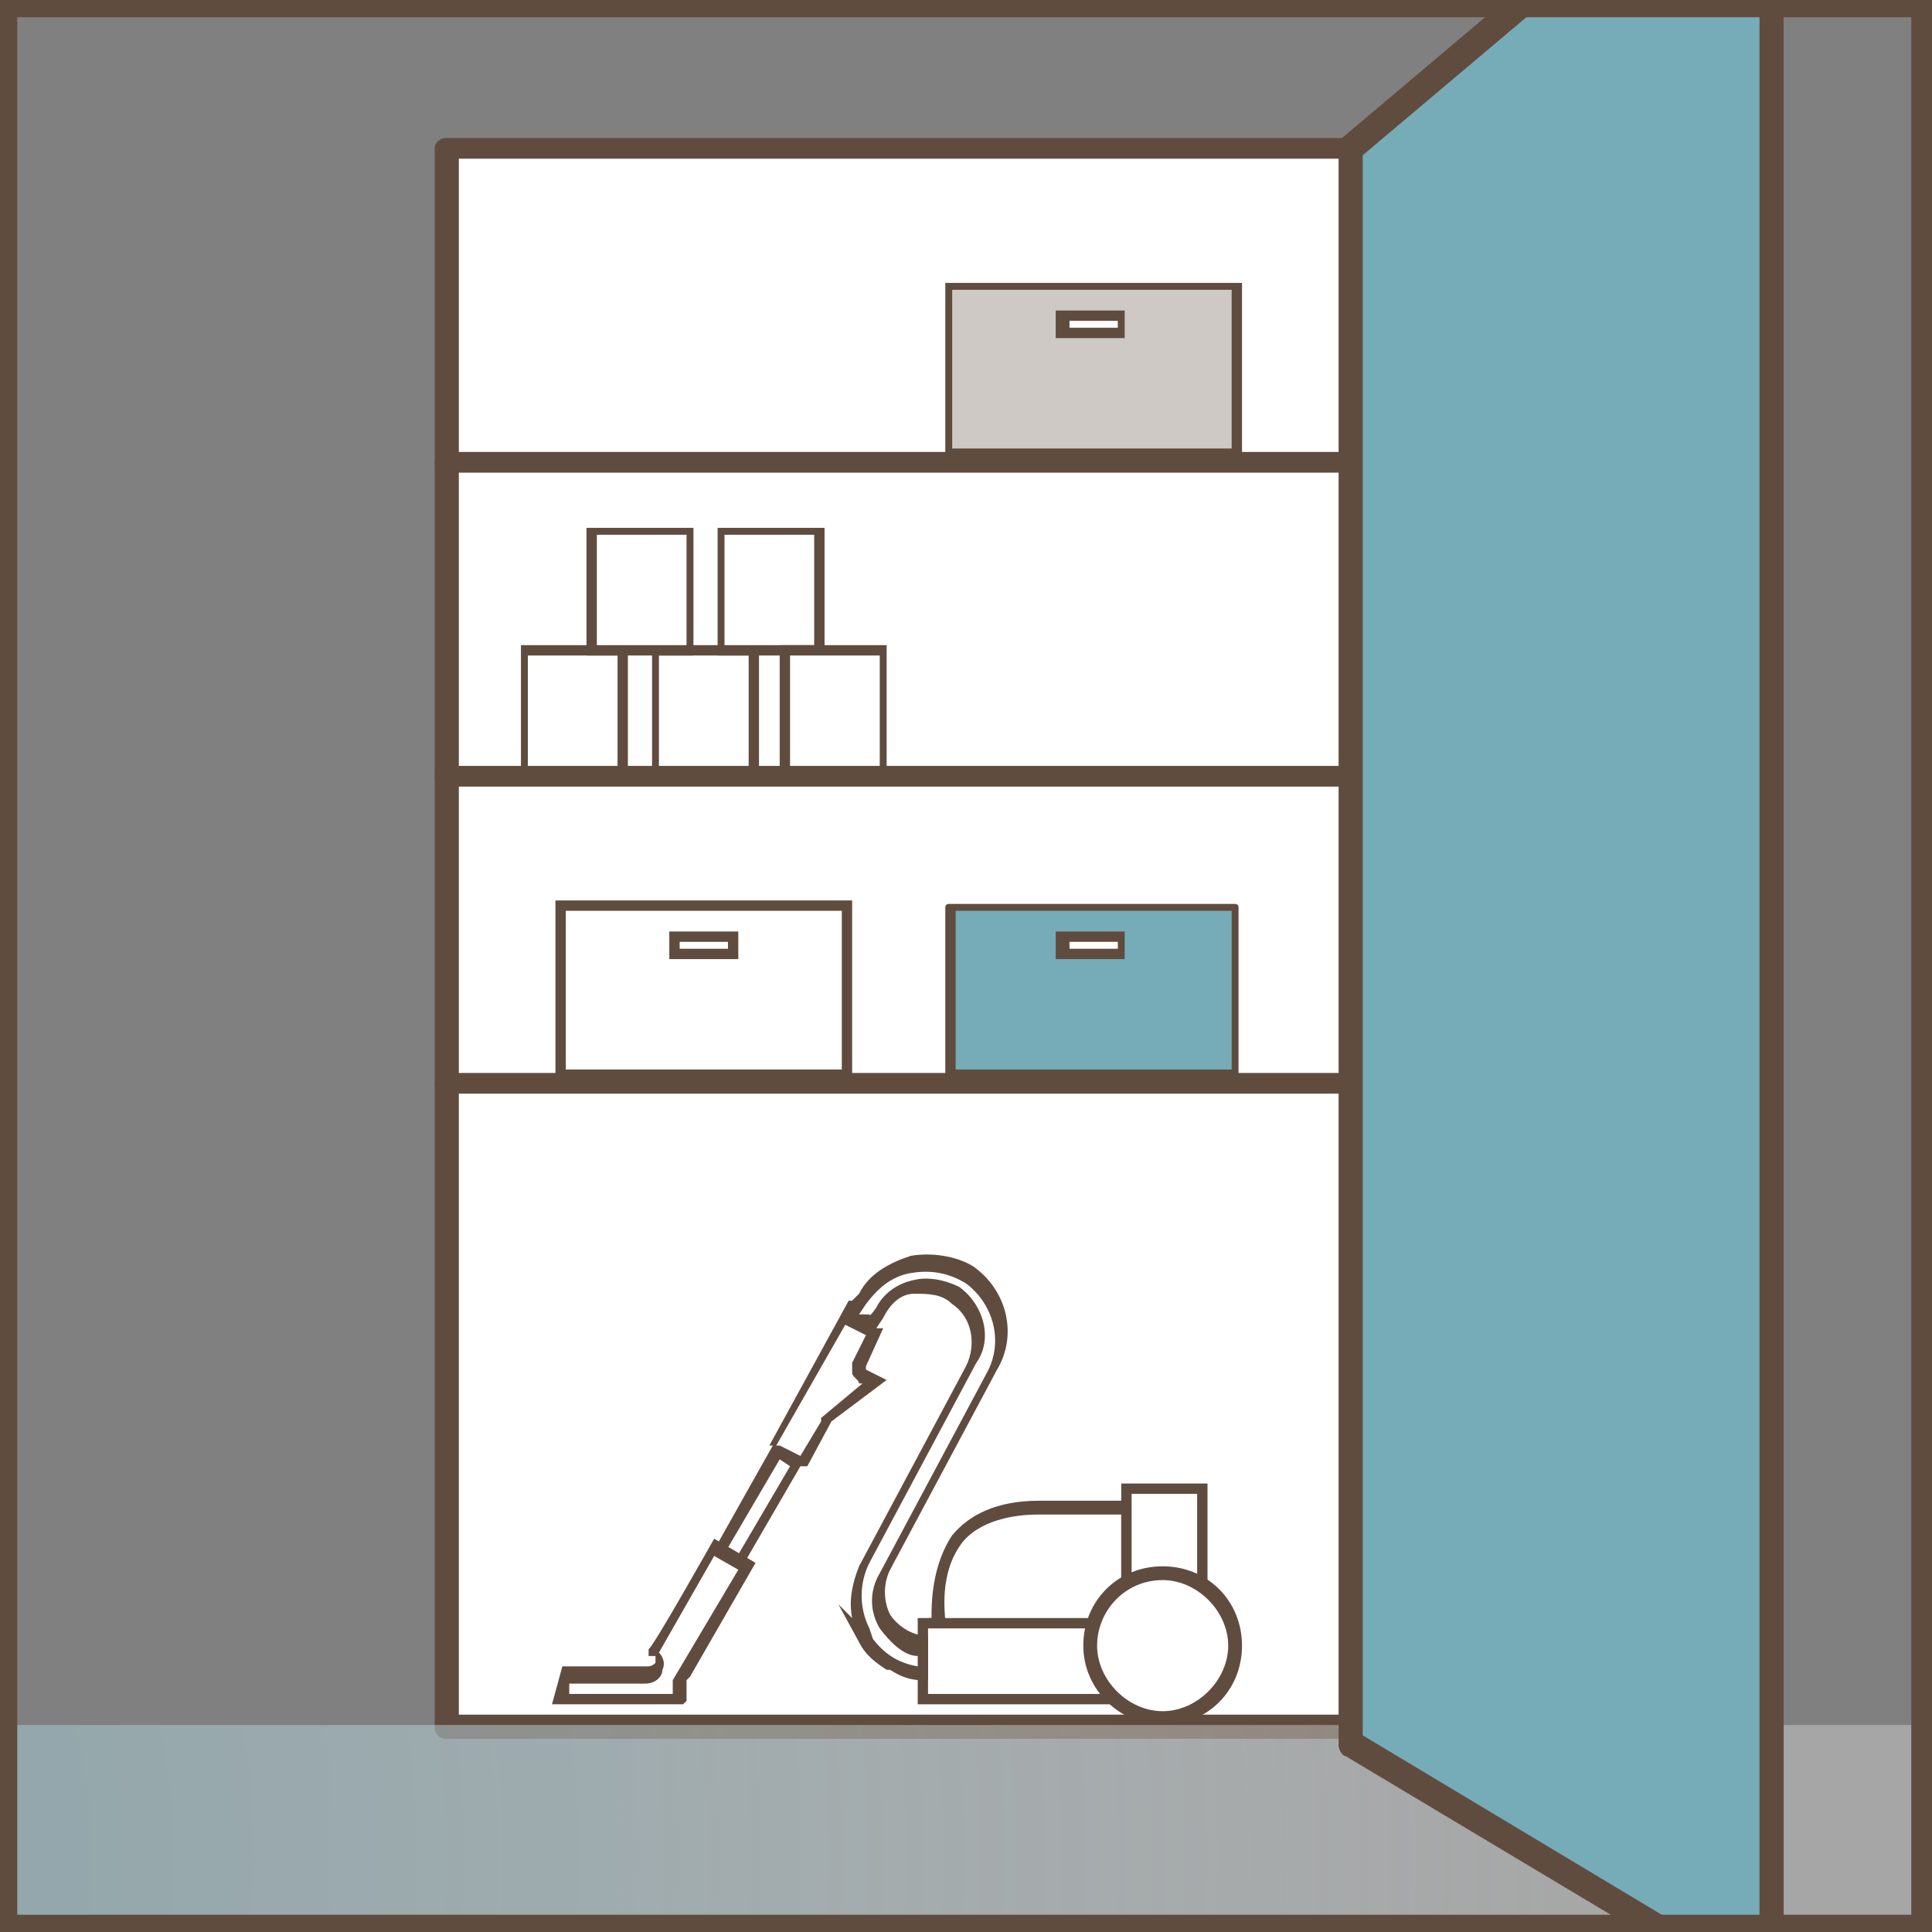 <?xml version="1.0" encoding="UTF-8"?>
<svg id="_レイヤー_2" xmlns="http://www.w3.org/2000/svg" version="1.1" xmlns:xlink="http://www.w3.org/1999/xlink" viewBox="0 0 56 56">
  <rect x="0" y="0" width="56" height="56" fill="#808080" stroke="none"/>
  <!-- Generator: Adobe Illustrator 29.5.1, SVG Export Plug-In . SVG Version: 2.1.0 Build 141)  -->
  <defs>
    <style>
      .st0 {
        fill: #fff;
      }

      .st1 {
        fill: none;
      }

      .st2 {
        fill: url(#_名称未設定グラデーション);
      }

      .st3 {
        fill: #cfc9c5;
      }

      .st4 {
        fill: #76acb8;
      }

      .st5 {
        fill: #604c3f;
      }

      .st6 {
        clip-path: url(#clippath);
      }
    </style>
    <clipPath id="clippath">
      <rect class="st1" x=".3" y=".3" width="55.5" height="55.5"/>
    </clipPath>
    <radialGradient id="_名称未設定グラデーション" data-name="名称未設定グラデーション" cx="-12" cy="14.2" fx="-12" fy="14.2" r="59.9" gradientTransform="translate(0 68) scale(1 -1)" gradientUnits="userSpaceOnUse">
      <stop offset="0" stop-color="#8db9c3" stop-opacity=".6"/>
      <stop offset=".5" stop-color="#bfd7dd" stop-opacity=".5"/>
      <stop offset="1" stop-color="#fff" stop-opacity=".3"/>
    </radialGradient>
  </defs>
  <g id="_レイヤー_24">
    <g class="st6">
      <g>
        <g>
          <rect class="st0" x="12.9" y="4.3" width="26.3" height="45.8"/>
          <path class="st5" d="M39.2,50.4H12.9c-.2,0-.3-.2-.3-.3V4.3c0-.2.2-.3.3-.3h26.3c.2,0,.3.2.3.3v45.8c0,.2-.2.3-.3.3ZM13.3,49.7h25.6V4.6H13.3v45.1Z"/>
        </g>
        <path class="st5" d="M39.2,31.7H12.9c-.2,0-.3-.2-.3-.3s.2-.3.3-.3h26.3c.2,0,.3.2.3.3s-.2.3-.3.3Z"/>
        <path class="st5" d="M39.2,22.8H12.9c-.2,0-.3-.2-.3-.3s.2-.3.3-.3h26.3c.2,0,.3.2.3.3s-.2.3-.3.3Z"/>
        <path class="st5" d="M39.2,13.7H12.9c-.2,0-.3-.2-.3-.3s.2-.3.3-.3h26.3c.2,0,.3.2.3.3s-.2.3-.3.3Z"/>
        <g>
          <rect class="st0" x="16.2" y="26.3" width="8.3" height="4.9"/>
          <path class="st5" d="M24.7,31.3h-8.6v-5.2h8.6v5.2ZM16.4,31h8v-4.6h-8v4.6Z"/>
        </g>
        <g>
          <rect class="st0" x="19.6" y="27.1" width="1.7" height=".5"/>
          <path class="st5" d="M21.4,27.8h-2v-.8h2v.8ZM19.7,27.5h1.4v-.2h-1.4v.2Z"/>
        </g>
        <g>
          <rect class="st4" x="27.5" y="26.3" width="8.3" height="4.9"/>
          <path class="st5" d="M35.8,31.3h-8.3c0,0-.1,0-.1-.1v-4.9c0,0,0-.1.1-.1h8.3c0,0,.1,0,.1.1v4.9c0,0,0,.1-.1.1ZM27.7,31h8v-4.6h-8v4.6Z"/>
        </g>
        <g>
          <rect class="st0" x="30.8" y="27.1" width="1.7" height=".5"/>
          <path class="st5" d="M32.6,27.8h-2v-.8h2v.8ZM31,27.5h1.4v-.2h-1.4v.2Z"/>
        </g>
        <g>
          <rect class="st3" x="27.5" y="8.3" width="8.3" height="4.9"/>
          <path class="st5" d="M36,13.3h-8.6v-5.1h8.6v5.1ZM27.6,13h8.1v-4.6h-8.1v4.6Z"/>
        </g>
        <g>
          <rect class="st0" x="30.8" y="9.2" width="1.7" height=".5"/>
          <path class="st5" d="M32.6,9.8h-2v-.8h2v.8ZM31,9.5h1.4v-.2h-1.4v.2Z"/>
        </g>
        <g>
          <rect class="st0" x="15.2" y="18.9" width="2.9" height="3.4"/>
          <path class="st5" d="M18.2,22.4h-3.1v-3.7h3.1v3.7ZM15.3,22.2h2.6v-3.2h-2.6v3.2Z"/>
        </g>
        <g>
          <rect class="st0" x="19" y="18.9" width="2.9" height="3.4"/>
          <path class="st5" d="M22,22.4h-3.1v-3.7h3.1v3.7ZM19.1,22.2h2.6v-3.2h-2.6v3.2Z"/>
        </g>
        <g>
          <rect class="st0" x="17.1" y="15.4" width="2.9" height="3.4"/>
          <path class="st5" d="M20.1,19h-3.1v-3.7h3.1v3.7ZM17.3,18.7h2.6v-3.2h-2.6v3.2Z"/>
        </g>
        <g>
          <rect class="st0" x="20.9" y="15.4" width="2.9" height="3.4"/>
          <path class="st5" d="M23.9,19h-3.1v-3.7h3.1v3.7ZM21,18.7h2.6v-3.2h-2.6v3.2Z"/>
        </g>
        <g>
          <rect class="st0" x="22.7" y="18.9" width="2.9" height="3.4"/>
          <path class="st5" d="M25.7,22.4h-3.1v-3.7h3.1v3.7ZM22.9,22.2h2.6v-3.2h-2.6v3.2Z"/>
        </g>
        <g>
          <path class="st0" d="M27.2,47s-.6-3.3,2.9-3.3,2.6,0,2.6,0v3.7h-5.2l-.3-.4h0Z"/>
          <path class="st5" d="M32.8,47.6h-5.4l-.5-.7h.1c0-.4,0-1.5.6-2.4.5-.6,1.3-1,2.5-1h2.7v.2h0v3.8ZM27.6,47.3h4.9v-3.4h-2.4c-1,0-1.8.3-2.2.8-.7.9-.5,2.1-.5,2.3l.2.3Z"/>
        </g>
        <g>
          <rect class="st0" x="32.6" y="43.1" width="2.2" height="3.3"/>
          <path class="st5" d="M35,46.6h-2.5v-3.6h2.5v3.6ZM32.8,46.3h1.9v-3h-1.9v3Z"/>
        </g>
        <g>
          <rect class="st0" x="26.8" y="47" width="6.5" height="2.2"/>
          <path class="st5" d="M33.4,49.4h-6.8v-2.5h6.8v2.5ZM26.9,49.1h6.2v-1.9h-6.2v1.9Z"/>
        </g>
        <g>
          <circle class="st0" cx="33.7" cy="47.8" r="2.1"/>
          <path class="st5" d="M33.7,50c-1.2,0-2.3-1-2.3-2.3s1-2.3,2.3-2.3,2.3,1,2.3,2.3-1,2.3-2.3,2.3ZM33.7,45.8c-1.1,0-1.9.9-1.9,1.9s.9,1.9,1.9,1.9,1.9-.9,1.9-1.9-.9-1.9-1.9-1.9Z"/>
        </g>
        <g>
          <path class="st0" d="M21.2,45.5l-.5-.3,1.8-3.2.5.3-1.8,3.2ZM23.9,41.2s0,0,0,0l-.7,1.1-.8-.5,2.1-3.8.8.5-.5.9c0,0,0,.1,0,.2,0,0,0,.1.1.2l.3.2s-1.4,1.1-1.4,1.1ZM25.1,47.5c-.4-.6-.4-1.4,0-2.1l3.1-5.8c.4-.7.2-1.6-.5-2h0c-.4-.3-.8-.3-1.2-.2-.4,0-.8.4-1,.7l-.3.4-.5-.3.3-.4c.3-.5.8-.9,1.4-1,.6-.1,1.2,0,1.7.3h0c.9.6,1.2,1.8.7,2.8l-3.1,5.8c-.2.5-.2,1,0,1.5.2.4.6.7,1.1.7v.6c-.7,0-1.3-.4-1.6-1h0Z"/>
          <path class="st5" d="M26.9,48.7h-.2c-.3,0-.6-.1-.9-.3h0c0,0-.1,0-.1,0-.3-.2-.6-.4-.8-.8l-.6-1.1.4.4c-.1-.5,0-1,.2-1.5l3.1-5.8c.3-.6.2-1.4-.4-1.8h0c-.3-.3-.7-.3-1.1-.3-.4,0-.7.3-.9.7l-.2.3h.2c0,0-.5,1.1-.5,1.1,0,0,0,0,0,.1,0,0,0,0,0,0l.6.3-1.6,1.2s0,0,0,0l-.7,1.3h-.2c0,0-1.8,3.1-1.8,3.1l-.8-.5,1.8-3.2h-.1c0,0,2.3-4.2,2.3-4.2h.1c0,0,.2-.2.2-.2.3-.6.9-.9,1.5-1.1.6-.1,1.3,0,1.8.3h0c1,.7,1.3,2,.7,3l-3.1,5.8c-.2.4-.2.9,0,1.3.2.3.6.6,1,.6h.1v.9ZM25.3,47.5c.3.4.7.7,1.3.8v-.3c-.4,0-.8-.4-1.1-.8-.3-.5-.3-1.1,0-1.6l3.1-5.8c.5-.9.2-2-.6-2.6h0c-.5-.3-1-.4-1.6-.3-.6.1-1,.5-1.3.9l-.2.3h.3c0,.1.2-.2.2-.2.2-.4.6-.7,1.1-.8.4-.1.9,0,1.3.2h0c.7.5,1,1.5.5,2.2l-3.1,5.8c-.3.6-.3,1.3,0,1.9h0ZM20.9,45.2l.3.2,1.7-2.9-.3-.2-1.7,2.9ZM22.6,41.9l.6.3.6-1s0-.1,0-.1h0s1.2-1,1.2-1h-.1c0-.1-.2-.2-.2-.3,0-.1,0-.2,0-.3l.4-.8-.6-.3-2,3.5Z"/>
        </g>
        <g>
          <path class="st0" d="M19.7,48.6c0,0,0,.1,0,.2v.4h-3.5l.2-.8h2.3c.1,0,.3,0,.3-.2,0-.1,0-.3-.2-.4h0l1.7-3,1,.6-1.9,3.2h0Z"/>
          <path class="st5" d="M19.8,49.4h-3.8l.3-1.1h2.5c0,0,.1,0,.2-.1,0,0,0-.1,0-.2h-.2v-.2c.1,0,1.9-3.2,1.9-3.2l1.2.7-1.9,3.3h0s-.1.1-.1.1c0,0,0,0,0,.1v.5ZM16.4,49.1h3.1v-.2c0,0,0-.1,0-.2h0s1.9-3.2,1.9-3.2l-.7-.4-1.6,2.8c.1.1.2.3.1.5,0,.2-.2.4-.5.4h-2.2v.5Z"/>
        </g>
        <rect class="st2" x="-2.5" y="50" width="62" height="7.8"/>
        <g>
          <polygon class="st4" points="51.4 57.8 39.2 50.5 39.2 4.3 51.4 -6 51.4 57.8"/>
          <path class="st5" d="M51.4,58.2c0,0-.1,0-.2,0l-12.2-7.3c-.1,0-.2-.2-.2-.3V4.3c0-.1,0-.2.1-.3l12.2-10.3c.1,0,.2-.1.4,0,.1,0,.2.2.2.3v63.8c0,.1,0,.2-.2.3,0,0-.1,0-.2,0ZM39.5,50.3l11.5,6.9V-5.2l-11.5,9.7v45.8Z"/>
        </g>
      </g>
    </g>
    <path class="st5" d="M56,56H0V0h56v56ZM.5,55.5h54.9V.5H.5v54.9Z"/>
  </g>
</svg>